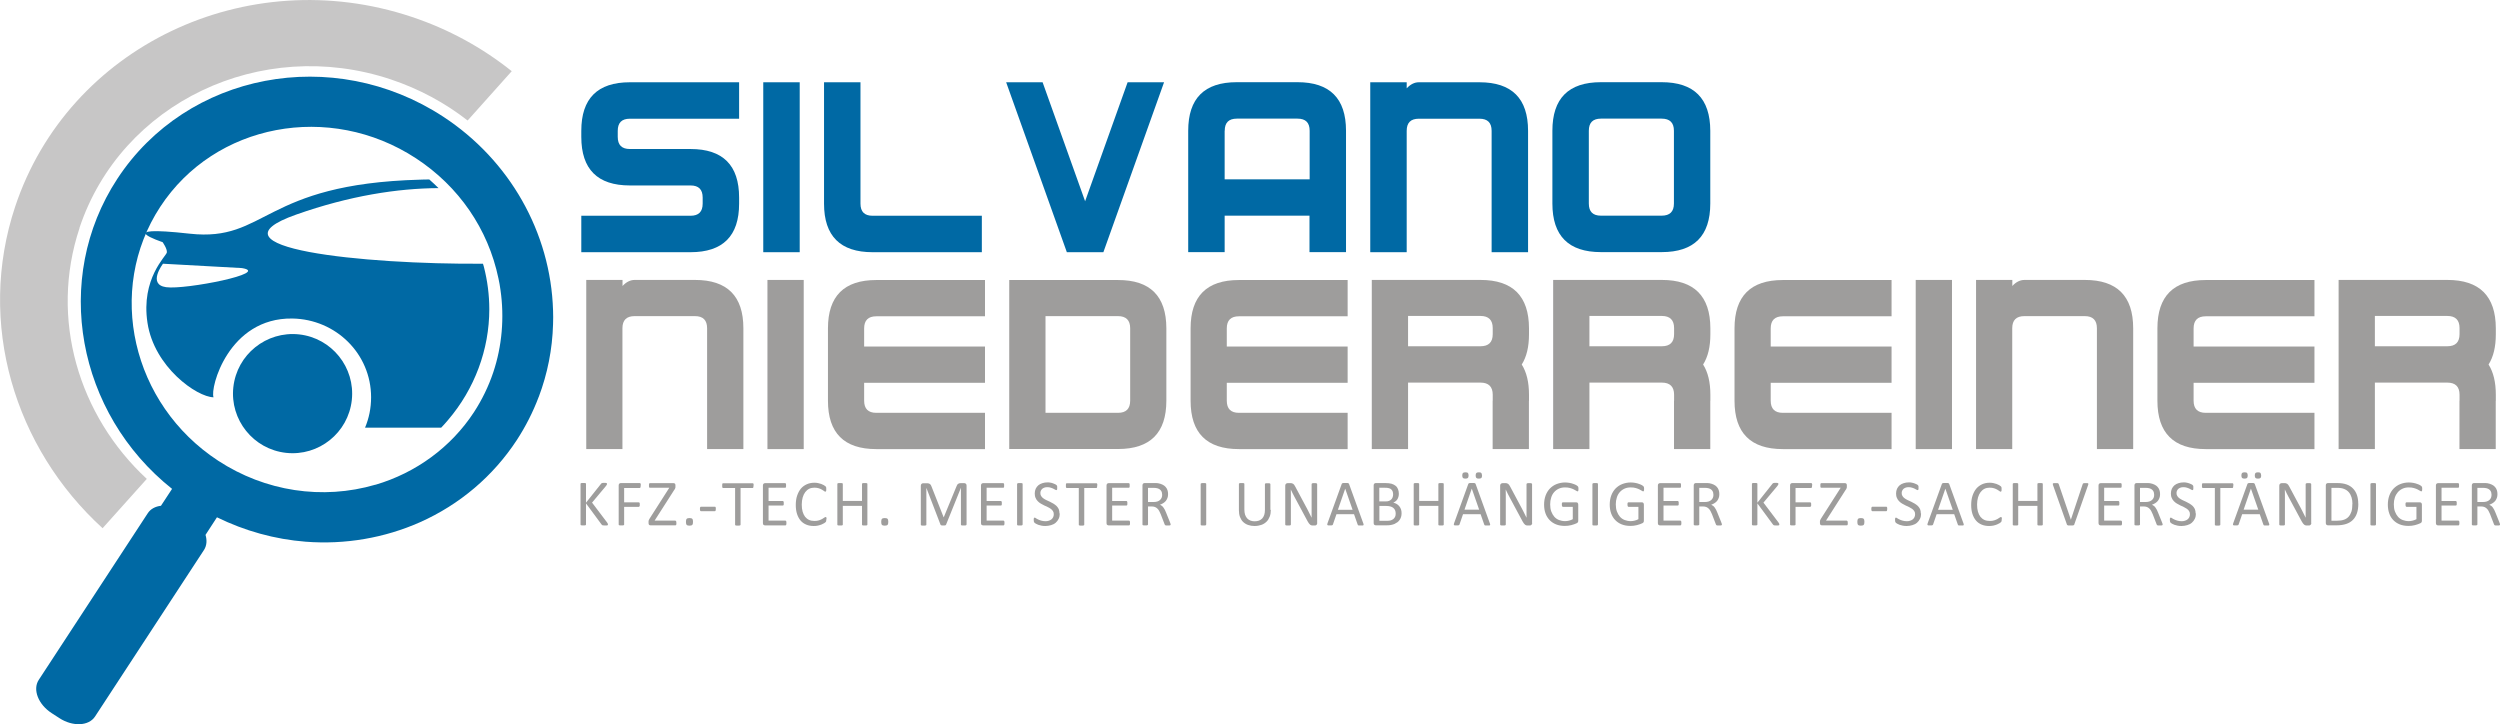 <?xml version="1.0" encoding="UTF-8"?>
<svg id="Ebene_1" data-name="Ebene 1" xmlns="http://www.w3.org/2000/svg" viewBox="0 0 292.92 84.85">
  <defs>
    <style>
      .cls-1 {
        fill: #0069a4;
      }

      .cls-2 {
        fill: #9e9d9c;
      }

      .cls-3 {
        fill: #c7c6c6;
      }
    </style>
  </defs>
  <g>
    <path class="cls-1" d="m27.34,45.37c.42-3.84,3.87-6.6,7.7-6.19,3.83.42,6.6,3.87,6.18,7.7-.42,3.83-3.87,6.6-7.7,6.18-3.83-.42-6.6-3.87-6.18-7.7Z"/>
    <path class="cls-1" d="m56.6,30.9c-14.14.1-32.95-1.86-21.89-5.76,6.27-2.21,11.88-3.07,16.67-3.1-.01-.01-.02-.02-.04-.04-.34-.33-.68-.66-1.04-.97-.35,0-.71,0-1.07.02-18.53.5-17.96,7.33-27,6.33-9.35-1.04-3.18.99-3.18.99,0,0,.56.78.5,1.21-.07.43-3.06,3.06-2.27,8.24.78,5.19,5.79,8.7,7.74,8.73-.43-1.07,1.74-9.34,9.23-9.23,5.1.08,9.23,4.13,9.23,9.23,0,1.27-.25,2.47-.71,3.56,2.83,0,5.83,0,8.92,0,.28-.29.54-.58.8-.89,3.12-3.65,4.84-8.27,4.84-12.99,0-1.68-.22-3.36-.64-4.99-.03-.12-.06-.23-.1-.33Zm-37.14,2.75c-2.23-.32-.36-2.75-.36-2.75l9.24.51c3.51.56-6.65,2.56-8.87,2.24Z"/>
    <path class="cls-1" d="m63.13,46.49c1.02-2.71,1.59-5.57,1.67-8.5.02-.56.02-1.11,0-1.63-.28-9.12-5.09-17.6-12.87-22.69-12.9-8.44-30.03-5.17-38.19,7.29-7.67,11.72-4.71,27.47,6.42,36.32l-1.3,1.98c-.66.08-1.22.37-1.55.88l-12.77,19.52c-.74,1.13-.06,2.88,1.52,3.9l.88.57c1.57,1.03,3.45.95,4.19-.17l12.77-19.52c.33-.51.37-1.14.18-1.77l1.34-2.06c3.26,1.6,6.79,2.58,10.39,2.86,4.62.36,9.26-.44,13.42-2.29,4.64-2.07,8.55-5.39,11.31-9.6,1.04-1.59,1.91-3.3,2.58-5.08Zm-19.14,10.3c-6.21,1.82-12.93.79-18.43-2.81-10.13-6.63-13.18-19.97-6.79-29.74,6.39-9.77,19.84-12.32,29.97-5.69,5.01,3.28,8.45,8.27,9.66,14.06.1.45.18.91.24,1.36.47,3.26.18,6.59-.84,9.64-.55,1.65-1.32,3.23-2.27,4.69-2.68,4.09-6.78,7.1-11.54,8.5Z"/>
    <path class="cls-3" d="m9.31,26.71C14.2,12.04,30.56,4.23,45.78,9.3c3.32,1.11,6.35,2.74,9.01,4.82l5.17-5.78c-3.45-2.76-7.41-4.93-11.74-6.37C28.84-4.49,8.01,5.49,1.78,24.2c-4.55,13.68-.07,28.29,10.24,37.69l5.18-5.78c-7.97-7.38-11.42-18.75-7.88-29.39Z"/>
  </g>
  <g>
    <path class="cls-1" d="m80.91,17.46c3.79,0,5.69,1.9,5.69,5.69v.71c0,3.79-1.9,5.69-5.69,5.69h-12.8v-4.27h12.8c.95,0,1.42-.47,1.42-1.42v-.71c0-.95-.47-1.42-1.42-1.42h-7.11c-3.79,0-5.69-1.9-5.69-5.69v-.71c0-3.79,1.9-5.69,5.69-5.69h12.8v4.27h-12.8c-.95,0-1.42.47-1.42,1.42v.71c0,.95.47,1.42,1.42,1.42h7.11Z"/>
    <path class="cls-1" d="m93.7,29.55h-4.27V9.64h4.27v19.91Z"/>
    <path class="cls-1" d="m115.04,25.28v4.27h-12.8c-3.79,0-5.69-1.9-5.69-5.69v-14.22h4.27v14.22c0,.95.47,1.42,1.42,1.42h12.8Z"/>
    <path class="cls-1" d="m125,29.55l-7.11-19.91h4.27l4.98,13.94,4.98-13.94h4.27l-7.11,19.91h-4.26Z"/>
    <path class="cls-1" d="m144.91,9.63h7.11c3.79,0,5.69,1.9,5.69,5.69v14.22h-4.28v-4.27h-9.94v4.27h-4.27v-14.22c0-3.79,1.89-5.69,5.69-5.69Zm-1.42,5.69v5.69s9.96,0,9.96,0v-5.69c0-.95-.47-1.42-1.42-1.42h-7.11c-.95,0-1.42.47-1.42,1.42Z"/>
    <path class="cls-1" d="m164.82,29.55h-4.27V9.64h4.27v.71c.44-.47.91-.71,1.42-.71h7.11c3.79,0,5.69,1.9,5.69,5.69v14.22h-4.27v-14.22c0-.95-.47-1.42-1.42-1.42h-7.11c-.95,0-1.42.47-1.42,1.42v14.22Z"/>
    <path class="cls-1" d="m187.58,9.63h7.11c3.79,0,5.69,1.9,5.7,5.69v8.53c0,3.79-1.9,5.69-5.69,5.69h-7.12c-3.79,0-5.69-1.9-5.69-5.69v-8.53c0-3.79,1.89-5.69,5.69-5.69Zm-1.42,5.69v8.53c0,.95.47,1.42,1.42,1.42h7.11c.96,0,1.44-.47,1.44-1.42v-8.53c0-.95-.48-1.42-1.44-1.42h-7.11c-.95,0-1.42.47-1.42,1.42Z"/>
  </g>
  <g>
    <path class="cls-2" d="m71.23,61.45s0,.04-.01.06c0,.02-.03.03-.05.04s-.06.02-.1.02c-.04,0-.1,0-.17,0-.09,0-.16,0-.22-.01-.06,0-.1-.02-.13-.04-.03-.02-.05-.04-.07-.07l-1.82-2.47v2.47s0,.03-.01.05-.03.03-.05.04c-.02,0-.06.02-.1.02-.04,0-.1,0-.16,0s-.11,0-.16,0c-.04,0-.08-.01-.1-.02-.02,0-.04-.02-.05-.04,0-.02-.01-.03-.01-.05v-4.75s0-.04.01-.05.03-.03.05-.04c.02,0,.06-.02.1-.02.04,0,.1,0,.16,0s.12,0,.16,0c.04,0,.08.01.1.02.02,0,.04.02.05.04s.01.03.01.05v2.2l1.75-2.2s.03-.04.05-.06.04-.03.07-.04c.03,0,.07-.01.11-.02.04,0,.1,0,.16,0s.12,0,.16,0c.04,0,.07.01.1.02s.04.02.05.04c0,.01.01.03.01.05,0,.03,0,.07-.02.1-.02.03-.05.08-.09.14l-1.64,1.96,1.77,2.34c.04.07.07.11.08.14,0,.02.01.04.01.06Z"/>
    <path class="cls-2" d="m75.06,56.9s0,.09,0,.13-.01.06-.03.09c-.01.02-.03.04-.04.05s-.03.01-.05.01h-1.81v1.68h1.71s.03,0,.05.01c.02,0,.03.02.04.04s.02.05.03.08,0,.08,0,.13c0,.05,0,.09,0,.12s-.01.06-.03.08c-.01.02-.03.04-.04.05-.02.01-.03.02-.05.02h-1.71v2.06s0,.03-.01.05-.03.03-.05.04c-.02,0-.06.02-.1.02-.04,0-.1,0-.16,0-.06,0-.11,0-.16,0-.04,0-.08-.01-.1-.02-.02,0-.04-.02-.05-.04,0-.02-.01-.03-.01-.05v-4.58c0-.1.03-.17.08-.21.05-.04.11-.06.17-.06h2.22s.03,0,.05.01c.02,0,.03.03.04.05s.02.05.03.09c0,.04,0,.08,0,.13Z"/>
    <path class="cls-2" d="m79.25,61.28s0,.09,0,.12-.01.06-.02.09c-.01.02-.02.04-.04.05-.02,0-.04.01-.06.01h-2.92c-.07,0-.12-.02-.16-.06s-.06-.11-.06-.2v-.14s0-.06,0-.09c0-.03.01-.06.02-.09.01-.03.03-.07.05-.11.02-.04.05-.09.08-.14l2.28-3.57h-2.25s-.05,0-.07-.01c-.02,0-.03-.03-.04-.05s-.02-.05-.02-.08c0-.03,0-.08,0-.12,0-.05,0-.1,0-.13,0-.04.01-.07.02-.09.01-.02.03-.04.04-.05.02,0,.04-.01.07-.01h2.75c.07,0,.12.02.16.06s.06.1.06.18v.15s0,.08,0,.11-.01.06-.03.1-.03.07-.05.11-.05.08-.09.13l-2.27,3.55h2.42s.08.02.1.07c.02.04.03.11.03.21Z"/>
    <path class="cls-2" d="m81.2,61.14c0,.18-.03.3-.09.36-.06.06-.17.09-.33.09s-.26-.03-.32-.09-.09-.18-.09-.35.03-.3.09-.36.17-.09.33-.09.26.03.32.09c.06.06.09.18.09.35Z"/>
    <path class="cls-2" d="m83.87,59.63c0,.1-.01.17-.03.21-.02.04-.06.06-.1.06h-1.6s-.08-.02-.1-.06c-.02-.04-.03-.11-.03-.21s.01-.16.03-.2c.02-.04.06-.06.1-.06h1.6s.04,0,.06.01c.02,0,.03.02.04.04.01.02.02.05.03.08,0,.03,0,.08,0,.12Z"/>
    <path class="cls-2" d="m88.28,56.9s0,.09,0,.13-.01.06-.02.09c-.01.02-.02.04-.04.05s-.03.01-.06.01h-1.39v4.29s0,.04-.01.05-.03.03-.05.04c-.02,0-.06.02-.1.02-.04,0-.1,0-.16,0s-.11,0-.16,0c-.04,0-.08-.01-.1-.02-.02,0-.04-.02-.05-.04s-.01-.03-.01-.05v-4.29h-1.39s-.04,0-.06-.01-.03-.03-.04-.05c0-.02-.02-.05-.02-.09,0-.04,0-.08,0-.13s0-.09,0-.13.01-.07.02-.09c0-.02.02-.04.04-.05.02,0,.03-.01.06-.01h3.44s.04,0,.06.01.03.03.04.05c.01.02.02.05.02.09s0,.08,0,.13Z"/>
    <path class="cls-2" d="m92.14,61.29s0,.09,0,.12-.01.06-.03.09c-.01.02-.03.04-.04.05-.02,0-.03.01-.06.01h-2.37c-.06,0-.11-.02-.17-.06s-.08-.11-.08-.21v-4.41c0-.1.03-.17.08-.21.05-.04.11-.06.17-.06h2.34s.04,0,.06.01.03.03.04.05.02.05.02.09c0,.03,0,.08,0,.13s0,.09,0,.12-.01.06-.02.08c0,.02-.02.04-.04.05-.02,0-.03.01-.06.01h-1.93v1.55h1.66s.04,0,.06.02.03.03.04.05c.01.02.02.05.02.08,0,.04,0,.08,0,.13s0,.09,0,.12c0,.03-.01.06-.02.08-.01.02-.02.03-.04.04s-.03.01-.06.01h-1.66v1.77h1.96s.04,0,.06.01.03.03.04.05c.01.02.02.05.03.08,0,.04,0,.09,0,.14Z"/>
    <path class="cls-2" d="m96.81,60.86s0,.08,0,.11c0,.03,0,.06-.01.08,0,.02-.01.04-.02.06s-.03.04-.05.07c-.02.02-.08.06-.16.12-.08.05-.18.1-.3.15-.12.05-.26.09-.42.13s-.33.05-.51.05c-.32,0-.61-.05-.87-.16-.26-.11-.48-.26-.66-.47-.18-.21-.32-.47-.42-.77s-.15-.66-.15-1.06.05-.78.16-1.1.25-.59.44-.82c.19-.22.42-.39.69-.51.27-.12.56-.18.89-.18.14,0,.28.01.42.04.13.03.26.06.37.1.11.04.22.09.31.14.09.05.15.1.19.13.03.03.06.06.07.08,0,.02.02.04.02.06,0,.02.01.05.01.09,0,.03,0,.07,0,.12,0,.05,0,.1,0,.13,0,.04-.01.07-.02.09s-.02.04-.04.05-.03.02-.05.02c-.04,0-.09-.02-.15-.08-.06-.05-.15-.11-.25-.16-.1-.06-.22-.11-.37-.16s-.32-.07-.52-.07c-.22,0-.42.04-.6.13s-.33.22-.46.39c-.13.17-.23.38-.3.62-.07.25-.11.53-.11.84s.03.59.1.83c.07.24.17.44.29.6.13.16.28.28.47.37.18.08.39.12.63.12.2,0,.37-.02.52-.07.15-.05.27-.1.38-.16s.19-.11.25-.16c.07-.05.12-.07.16-.07.02,0,.03,0,.05.01.01,0,.02.02.03.04,0,.02.01.05.02.09,0,.03,0,.08,0,.14Z"/>
    <path class="cls-2" d="m101.63,61.46s0,.04-.01.05-.03.03-.05.04c-.02,0-.06.02-.1.02-.04,0-.09,0-.15,0-.07,0-.12,0-.16,0-.04,0-.07-.01-.1-.02-.02,0-.04-.02-.05-.04s-.01-.03-.01-.05v-2.19h-2.25v2.19s0,.04-.01.05-.03.03-.05.04c-.02,0-.06.02-.1.02-.04,0-.1,0-.16,0s-.11,0-.16,0c-.04,0-.08-.01-.1-.02-.02,0-.04-.02-.05-.04s-.01-.03-.01-.05v-4.75s0-.04.01-.05.03-.03.05-.04c.02,0,.06-.02.1-.02.04,0,.1,0,.16,0s.12,0,.16,0c.04,0,.08.01.1.02.02,0,.04.02.05.04s.01.03.01.05v1.98h2.25v-1.98s0-.04.01-.05.03-.03.05-.04c.02,0,.06-.02.1-.02.04,0,.1,0,.16,0,.06,0,.11,0,.15,0,.04,0,.08.01.1.02.02,0,.04.02.05.04s.01.03.01.05v4.75Z"/>
    <path class="cls-2" d="m104.08,61.14c0,.18-.03.3-.09.36-.06.06-.17.09-.33.09s-.26-.03-.32-.09-.09-.18-.09-.35.03-.3.09-.36.17-.09.33-.09.26.03.32.09c.06.06.09.18.09.35Z"/>
    <path class="cls-2" d="m113.24,61.46s0,.04-.01.05-.03.03-.06.04c-.03,0-.06.02-.1.02-.04,0-.09,0-.16,0-.06,0-.11,0-.16,0-.04,0-.08-.01-.1-.02-.02,0-.04-.02-.05-.04,0-.01-.01-.03-.01-.05v-4.31h0l-1.74,4.32s-.02.03-.03.05c-.01.01-.03.02-.06.03-.03,0-.06.01-.1.02s-.08,0-.13,0-.1,0-.14,0c-.04,0-.07-.01-.1-.02-.02,0-.04-.02-.06-.03s-.02-.03-.03-.04l-1.66-4.32h0v4.31s0,.04-.01.05-.03.03-.06.04c-.03,0-.06.02-.1.02-.04,0-.1,0-.16,0s-.11,0-.16,0c-.04,0-.08-.01-.1-.02-.02,0-.04-.02-.05-.04,0-.01-.01-.03-.01-.05v-4.55c0-.11.03-.18.09-.23s.12-.07.19-.07h.4c.08,0,.15,0,.22.02.06.01.12.04.16.07s.09.08.12.13.06.11.08.18l1.41,3.58h.02l1.47-3.57c.03-.08.06-.14.09-.2s.07-.1.11-.13c.04-.03.09-.05.13-.07.05-.01.11-.02.17-.02h.42s.08,0,.11.02.06.03.09.05c.02.02.04.05.06.09.01.04.02.08.02.13v4.55h0Z"/>
    <path class="cls-2" d="m117.69,61.29s0,.09,0,.12-.01.06-.03.09c-.01.02-.03.04-.04.05-.02,0-.03.01-.06.01h-2.37c-.06,0-.11-.02-.17-.06s-.08-.11-.08-.21v-4.41c0-.1.03-.17.08-.21s.11-.06.17-.06h2.34s.04,0,.06.01.03.03.04.05.02.05.02.09c0,.03,0,.08,0,.13s0,.09,0,.12c0,.03-.01.06-.02.08,0,.02-.02.04-.04.05-.02,0-.03.01-.06.01h-1.93v1.55h1.66s.04,0,.06.02.03.03.04.05c.01.02.02.05.02.08,0,.04,0,.08,0,.13s0,.09,0,.12c0,.03-.01.06-.02.08-.01.02-.02.03-.04.04s-.03.01-.06.01h-1.66v1.77h1.96s.04,0,.06.01.03.03.04.05c.01.02.02.05.03.08,0,.04,0,.09,0,.14Z"/>
    <path class="cls-2" d="m119.81,61.46s0,.04-.01.05-.03.03-.05.04c-.02,0-.06.02-.1.02-.04,0-.1,0-.16,0s-.11,0-.16,0c-.04,0-.08-.01-.1-.02-.02,0-.04-.02-.05-.04s-.01-.03-.01-.05v-4.75s0-.04.02-.05.03-.03.06-.04c.03,0,.06-.02.1-.02.04,0,.09,0,.15,0,.06,0,.12,0,.16,0,.04,0,.08.01.1.02.02,0,.04.02.05.04s.01.03.01.05v4.75Z"/>
    <path class="cls-2" d="m124.17,60.17c0,.23-.04.44-.13.62-.09.18-.2.33-.35.46-.15.13-.33.22-.54.28-.21.06-.43.1-.66.1-.17,0-.32-.01-.46-.04-.14-.03-.27-.06-.38-.1-.11-.04-.2-.08-.28-.13s-.13-.08-.16-.11c-.03-.03-.05-.07-.07-.12-.01-.05-.02-.11-.02-.19,0-.06,0-.1,0-.14s.01-.07.02-.09c0-.02.02-.04.04-.05.01,0,.03-.01.05-.01.04,0,.09.02.15.07s.15.09.25.14c.1.05.22.1.37.14.14.04.31.07.5.07.14,0,.27-.02.39-.06.12-.04.22-.09.31-.16.09-.07.15-.16.2-.26s.07-.22.07-.35c0-.14-.03-.26-.1-.36s-.15-.19-.25-.26c-.11-.08-.22-.14-.36-.21-.13-.06-.27-.13-.41-.19-.14-.07-.28-.14-.41-.22s-.25-.17-.35-.28c-.11-.11-.19-.23-.25-.38-.07-.14-.1-.32-.1-.52s.04-.39.11-.55c.08-.16.18-.3.31-.41.13-.11.29-.19.48-.25.18-.06.38-.09.6-.09.11,0,.22,0,.33.03.11.02.22.04.31.08s.19.07.26.11.13.07.15.1c.02.02.04.04.05.06,0,.01.01.03.02.05,0,.02,0,.05.01.08,0,.03,0,.07,0,.12s0,.09,0,.12c0,.04,0,.07-.02.09s-.02.04-.03.05c-.01.01-.03.02-.05.02-.03,0-.07-.02-.13-.05-.06-.04-.13-.08-.22-.12-.09-.04-.19-.09-.31-.12-.12-.04-.25-.06-.4-.06-.14,0-.26.02-.36.06-.1.04-.19.09-.25.15s-.11.13-.15.22-.05.17-.05.27c0,.14.03.26.1.35.06.1.15.19.25.26s.22.15.36.21c.13.06.27.13.41.19.14.07.28.14.41.22s.25.17.36.27c.11.11.19.23.26.37.05.14.09.31.09.51Z"/>
    <path class="cls-2" d="m128.55,56.9s0,.09,0,.13-.01.06-.02.09c-.01.02-.02.04-.04.05s-.03.01-.06.01h-1.39v4.29s0,.04-.01.05-.03.03-.05.04c-.02,0-.06.02-.1.02-.04,0-.1,0-.16,0s-.11,0-.16,0c-.04,0-.08-.01-.1-.02-.02,0-.04-.02-.05-.04s-.01-.03-.01-.05v-4.29h-1.39s-.04,0-.06-.01-.03-.03-.04-.05c0-.02-.02-.05-.02-.09,0-.04,0-.08,0-.13s0-.09,0-.13c0-.04.01-.07.02-.09,0-.02.02-.04.04-.05.02,0,.03-.01.06-.01h3.44s.04,0,.06.01.03.03.04.05.02.05.02.09,0,.08,0,.13Z"/>
    <path class="cls-2" d="m132.4,61.29s0,.09,0,.12-.01.06-.03.09c-.01.02-.03.04-.04.05-.02,0-.03.01-.06.01h-2.37c-.06,0-.11-.02-.17-.06s-.08-.11-.08-.21v-4.41c0-.1.03-.17.08-.21s.11-.06.17-.06h2.34s.04,0,.06.01.03.03.04.05.02.05.02.09c0,.03,0,.08,0,.13s0,.09,0,.12c0,.03-.01.06-.02.08,0,.02-.02.04-.04.05-.02,0-.03.01-.06.01h-1.93v1.55h1.66s.04,0,.06.02.03.03.04.05c.01.02.02.05.02.08,0,.04,0,.08,0,.13s0,.09,0,.12c0,.03-.01.06-.02.08-.01.02-.02.03-.04.04s-.03.01-.06.01h-1.66v1.77h1.96s.04,0,.06.01.03.03.04.05c.01.02.02.05.03.08,0,.04,0,.09,0,.14Z"/>
    <path class="cls-2" d="m137.16,61.46s0,.04-.01.05c0,.01-.02.03-.05.04-.02,0-.06.02-.11.02s-.11,0-.18,0c-.07,0-.12,0-.16,0s-.08-.01-.1-.02c-.02-.01-.05-.03-.06-.05-.01-.02-.03-.05-.04-.08l-.45-1.17c-.05-.13-.11-.25-.17-.36s-.12-.21-.21-.29c-.08-.08-.17-.14-.28-.19-.11-.04-.23-.07-.39-.07h-.44v2.11s0,.04-.02.05-.03.03-.05.04c-.02,0-.06.02-.1.02-.04,0-.1,0-.16,0s-.12,0-.16,0c-.04,0-.08-.01-.1-.02-.02,0-.04-.02-.05-.04s-.01-.03-.01-.05v-4.58c0-.1.03-.17.08-.21s.11-.06.17-.06h1.05c.12,0,.23,0,.31,0,.08,0,.16.01.22.02.19.03.36.09.51.16.15.07.27.16.37.27.1.11.17.23.22.38.05.14.07.3.07.47s-.02.31-.07.44-.11.25-.19.35c-.08.1-.19.19-.3.26-.12.07-.25.14-.39.19.08.04.16.08.22.13.07.05.13.12.19.2.06.08.11.16.16.26.05.1.1.21.15.34l.44,1.09c.04.09.06.16.07.19.01.03.02.06.02.08Zm-.99-3.47c0-.19-.04-.36-.13-.49-.09-.13-.23-.23-.44-.29-.06-.02-.13-.03-.22-.04-.08,0-.19-.01-.32-.01h-.55v1.66h.64c.17,0,.32-.02.45-.06s.23-.1.32-.18c.08-.08.15-.16.19-.27.04-.1.06-.21.06-.33Z"/>
    <path class="cls-2" d="m141.32,61.46s0,.04-.01.05-.03.03-.05.04c-.02,0-.06.02-.1.02-.04,0-.1,0-.16,0s-.11,0-.16,0c-.04,0-.08-.01-.1-.02-.02,0-.04-.02-.05-.04s-.01-.03-.01-.05v-4.75s0-.04.02-.05.03-.03.06-.04c.03,0,.06-.02.1-.02.04,0,.09,0,.15,0,.06,0,.12,0,.16,0,.04,0,.08.01.1.02.02,0,.04.02.05.04s.01.03.01.05v4.75Z"/>
    <path class="cls-2" d="m148.9,59.73c0,.3-.04.57-.13.8-.09.23-.21.44-.38.6s-.36.29-.6.37c-.23.08-.5.13-.8.13-.27,0-.52-.04-.75-.12s-.42-.2-.58-.35-.28-.35-.37-.58c-.09-.23-.13-.5-.13-.8v-3.07s0-.04.01-.05.03-.03.05-.04c.02,0,.06-.02.1-.02.04,0,.1,0,.16,0,.06,0,.11,0,.16,0,.04,0,.08.01.1.02.02,0,.04.02.05.04,0,.01.01.03.01.05v2.99c0,.23.03.43.08.6.06.17.14.31.24.43.11.11.23.2.38.26.15.06.32.09.5.09s.36-.03.51-.08c.15-.06.27-.14.38-.25.1-.11.18-.25.24-.42.05-.17.08-.36.08-.58v-3.02s0-.04.01-.05.03-.03.05-.04c.02,0,.06-.02.1-.02.04,0,.1,0,.16,0s.11,0,.15,0c.04,0,.08.01.1.02.02,0,.04.02.05.04s.02.03.02.05v3.02h0Z"/>
    <path class="cls-2" d="m154.33,61.29c0,.05,0,.1-.02.13-.02.04-.04.07-.07.09-.03.02-.06.04-.09.05-.03,0-.07.01-.1.01h-.22c-.07,0-.13,0-.18-.02-.05-.01-.1-.04-.15-.08s-.09-.09-.14-.15-.1-.14-.15-.24l-1.51-2.81c-.08-.14-.16-.3-.24-.46-.08-.16-.15-.31-.22-.46h0c0,.18,0,.37.01.56,0,.19,0,.38,0,.57v2.98s0,.03-.02.05c0,.02-.03.03-.05.04s-.06.02-.1.02c-.04,0-.1,0-.16,0s-.12,0-.16,0c-.04,0-.07-.01-.1-.02-.02,0-.04-.02-.05-.04,0-.02-.02-.03-.02-.05v-4.56c0-.1.03-.17.09-.22s.12-.07.19-.07h.32c.08,0,.14,0,.19.02s.1.03.14.06c.04.03.08.07.12.12.04.05.08.12.12.2l1.16,2.17c.07.13.14.26.21.39.07.13.13.25.19.37.06.12.12.24.18.36.06.12.12.24.18.36h0c0-.2,0-.41,0-.63,0-.22,0-.43,0-.63v-2.68s0-.03.02-.05c0-.01.03-.03.05-.04.02-.01.06-.02.1-.02.04,0,.1,0,.16,0,.06,0,.11,0,.15,0s.08.01.1.02.04.02.05.04c0,.01.02.03.02.05v4.56h0Z"/>
    <path class="cls-2" d="m159.74,61.32c.02.06.03.1.03.14,0,.03,0,.06-.03.08s-.05.03-.1.03-.11,0-.19,0-.14,0-.19,0c-.05,0-.08,0-.11-.02-.02,0-.04-.02-.05-.04s-.02-.03-.03-.06l-.42-1.2h-2.06l-.41,1.19s-.02.04-.03.06c-.01.02-.03.03-.06.04s-.06.02-.1.02c-.04,0-.1,0-.17,0s-.13,0-.18,0c-.05,0-.08-.02-.1-.04-.02-.02-.03-.04-.03-.08s.01-.08.03-.13l1.66-4.59s.02-.05.04-.07c.02-.02.04-.03.07-.04s.07-.02.12-.02.11,0,.19,0c.08,0,.15,0,.2,0,.05,0,.1,0,.13.02.03,0,.06.02.08.04s.03.04.04.07l1.66,4.59Zm-2.13-4.05h0l-.85,2.46h1.72l-.86-2.46Z"/>
    <path class="cls-2" d="m164.22,60.14c0,.16-.02.3-.06.43-.04.13-.1.25-.17.35s-.16.2-.26.27-.22.14-.34.2c-.13.05-.26.09-.41.12-.14.03-.31.04-.49.04h-1.29c-.06,0-.11-.02-.17-.06s-.08-.11-.08-.21v-4.41c0-.1.03-.17.08-.21s.11-.06.17-.06h1.12c.3,0,.54.03.73.08.19.06.34.14.47.24s.22.24.28.39c.06.16.1.33.1.53,0,.12-.01.23-.04.34-.03.11-.07.21-.12.3-.05.09-.12.17-.21.24s-.18.13-.28.18c.13.02.26.07.38.14s.22.15.31.26c.09.11.16.23.21.37.05.14.07.29.07.46Zm-.99-2.21c0-.12-.02-.23-.05-.33-.03-.1-.09-.18-.16-.25-.07-.07-.16-.12-.28-.15-.11-.04-.27-.05-.45-.05h-.68v1.6h.75c.17,0,.31-.02.41-.07.11-.04.19-.11.26-.18.07-.08.12-.16.15-.26.03-.1.05-.21.05-.31Zm.3,2.25c0-.15-.02-.28-.07-.39-.05-.11-.11-.21-.21-.28-.09-.08-.2-.13-.34-.17-.14-.04-.31-.06-.51-.06h-.78v1.74h.95c.15,0,.28-.02.39-.05.11-.04.21-.09.3-.16.09-.07.15-.16.2-.26.05-.11.07-.22.07-.36Z"/>
    <path class="cls-2" d="m169.16,61.46s0,.04-.01.05-.03.03-.05.04c-.02,0-.06.02-.1.02-.04,0-.09,0-.15,0-.07,0-.12,0-.16,0-.04,0-.07-.01-.1-.02-.02,0-.04-.02-.05-.04s-.01-.03-.01-.05v-2.19h-2.25v2.19s0,.04-.01.05-.03.03-.05.04c-.02,0-.06.02-.1.02-.04,0-.1,0-.16,0s-.11,0-.16,0c-.04,0-.08-.01-.1-.02-.03,0-.04-.02-.05-.04s-.01-.03-.01-.05v-4.75s0-.04.01-.05.03-.03.05-.04c.02,0,.06-.02.1-.02.04,0,.1,0,.16,0s.12,0,.16,0c.04,0,.08.01.1.02.02,0,.04.02.05.04s.01.03.01.05v1.98h2.25v-1.98s0-.04.01-.05.03-.03.05-.04c.02,0,.06-.02.1-.02.04,0,.1,0,.16,0,.06,0,.11,0,.15,0,.04,0,.08.01.1.02.02,0,.04.02.05.04s.01.03.01.05v4.75Z"/>
    <path class="cls-2" d="m174.57,61.32c.02.06.03.1.03.14,0,.03,0,.06-.03.08-.02.02-.05.03-.1.03s-.11,0-.19,0-.14,0-.19,0c-.05,0-.08,0-.11-.02-.02,0-.04-.02-.05-.04s-.02-.03-.03-.06l-.42-1.2h-2.06l-.41,1.19s-.02.04-.03.06-.03.03-.06.04-.06.02-.1.02c-.04,0-.1,0-.17,0s-.13,0-.18,0c-.05,0-.08-.02-.1-.04-.02-.02-.03-.04-.03-.08,0-.03.01-.08.03-.13l1.66-4.59s.02-.05.04-.07c.02-.02.04-.03.07-.04s.07-.02.12-.02.11,0,.19,0c.08,0,.15,0,.2,0,.05,0,.1,0,.13.02.03,0,.06.02.08.04s.03.04.04.07l1.66,4.59Zm-2.5-5.61c0,.14-.03.24-.08.29s-.15.08-.29.08-.24-.03-.29-.08-.08-.15-.08-.29.03-.24.08-.29c.05-.05.15-.08.29-.08s.24.02.29.08c.05.05.08.15.08.29Zm.37,1.55h0l-.85,2.46h1.72l-.86-2.46Zm1.21-1.55c0,.14-.03.24-.08.29-.05.05-.15.08-.3.08s-.24-.03-.29-.08-.08-.15-.08-.29.03-.24.08-.29c.05-.05.15-.08.29-.08s.24.02.29.08c.05.05.08.15.08.29Z"/>
    <path class="cls-2" d="m179.52,61.29c0,.05,0,.1-.03.13-.02.04-.04.07-.07.09-.03.02-.06.04-.09.05-.03,0-.07.01-.1.01h-.22c-.07,0-.13,0-.18-.02-.05-.01-.1-.04-.15-.08s-.09-.09-.14-.15-.1-.14-.15-.24l-1.51-2.81c-.08-.14-.16-.3-.24-.46-.08-.16-.15-.31-.22-.46h0c0,.18,0,.37.01.56,0,.19,0,.38,0,.57v2.98s0,.03-.02.05c0,.02-.03.03-.05.04s-.06.02-.1.02c-.04,0-.1,0-.16,0s-.12,0-.16,0c-.04,0-.07-.01-.1-.02-.02,0-.04-.02-.05-.04,0-.02-.02-.03-.02-.05v-4.56c0-.1.03-.17.09-.22.06-.04.12-.07.19-.07h.32c.08,0,.14,0,.19.02s.1.03.14.06.08.07.12.12c.04.05.08.12.12.2l1.16,2.17c.07.13.14.26.21.39.07.13.13.25.19.37s.12.24.18.36c.06.12.12.24.18.36h0c0-.2,0-.41,0-.63,0-.22,0-.43,0-.63v-2.68s0-.03.02-.05c0-.01.03-.03.05-.04.03-.01.06-.02.1-.02.04,0,.1,0,.16,0,.06,0,.11,0,.15,0s.08.01.1.02.04.02.05.04.02.03.02.05v4.56h0Z"/>
    <path class="cls-2" d="m184.94,57.29s0,.09,0,.13-.01.07-.02.09c0,.02-.02.04-.04.05-.01,0-.03.01-.05.01-.03,0-.08-.02-.15-.07s-.17-.1-.29-.16-.26-.11-.43-.16c-.17-.05-.36-.07-.59-.07-.27,0-.52.05-.73.15-.22.1-.4.24-.55.41-.15.18-.27.38-.34.63-.08.24-.12.5-.12.79,0,.32.04.6.13.84s.21.45.36.62.34.3.55.38.45.13.71.13c.15,0,.31-.02.46-.06.16-.04.3-.09.44-.17v-1.44h-1.15s-.08-.02-.1-.07-.03-.11-.03-.2c0-.05,0-.09,0-.12s.01-.06.02-.08c.01-.02.02-.04.04-.05s.03-.01.06-.01h1.57s.06,0,.08.01c.03,0,.05.02.08.05.02.02.04.05.05.08.01.04.02.08.02.12v1.88c0,.07-.01.12-.03.17-.02.05-.07.09-.14.13-.07.04-.17.08-.29.12-.12.04-.24.08-.36.11s-.25.05-.38.07c-.13.01-.25.02-.38.02-.38,0-.72-.06-1.02-.18-.3-.12-.55-.29-.76-.51s-.37-.48-.48-.79-.16-.65-.16-1.02.06-.75.18-1.07c.12-.32.29-.59.5-.81.22-.22.47-.4.78-.52s.64-.19,1-.19c.19,0,.36.02.53.05.17.03.31.07.44.12.13.04.24.09.33.14.09.05.15.1.18.13.03.03.06.07.07.11.01.06.02.12.02.2Z"/>
    <path class="cls-2" d="m187.22,61.46s0,.04-.01.05-.03.03-.05.04c-.02,0-.06.02-.1.02-.04,0-.1,0-.16,0s-.11,0-.16,0c-.04,0-.08-.01-.1-.02-.03,0-.04-.02-.05-.04s-.01-.03-.01-.05v-4.75s0-.04.02-.05.03-.03.06-.04c.03,0,.06-.02.1-.02.04,0,.09,0,.15,0,.06,0,.12,0,.16,0,.04,0,.08.01.1.02.02,0,.04.02.05.04s.01.03.01.05v4.75Z"/>
    <path class="cls-2" d="m192.63,57.29s0,.09,0,.13-.01.07-.02.09c0,.02-.02.04-.04.05-.01,0-.03.01-.05.01-.03,0-.08-.02-.15-.07s-.17-.1-.29-.16-.26-.11-.43-.16c-.17-.05-.36-.07-.59-.07-.27,0-.52.05-.73.15-.22.1-.4.24-.55.41-.15.18-.27.38-.34.63-.08.24-.12.5-.12.79,0,.32.04.6.13.84s.21.45.36.62.34.3.55.38.45.13.71.13c.15,0,.31-.02.46-.06.16-.04.3-.09.44-.17v-1.44h-1.15s-.08-.02-.1-.07-.03-.11-.03-.2c0-.05,0-.09,0-.12s.01-.06.02-.08c.01-.02.02-.04.04-.05s.03-.01.06-.01h1.57s.06,0,.08.01c.03,0,.05.02.08.05.02.02.04.05.05.08.01.04.02.08.02.12v1.88c0,.07-.01.12-.03.17-.02.05-.07.09-.14.13-.07.04-.17.08-.29.12-.12.04-.24.08-.36.11s-.25.05-.38.07c-.13.01-.25.02-.38.02-.38,0-.72-.06-1.02-.18-.3-.12-.55-.29-.76-.51s-.37-.48-.48-.79-.16-.65-.16-1.02.06-.75.18-1.07c.12-.32.29-.59.5-.81.22-.22.47-.4.78-.52s.64-.19,1-.19c.19,0,.37.02.53.05.17.03.31.07.44.12.13.04.24.09.33.14.09.05.15.1.18.13.03.03.06.07.07.11.01.06.02.12.02.2Z"/>
    <path class="cls-2" d="m197,61.29s0,.09,0,.12-.01.06-.03.09c-.01.02-.03.04-.04.05-.02,0-.03.01-.06.01h-2.37c-.06,0-.11-.02-.17-.06s-.08-.11-.08-.21v-4.41c0-.1.03-.17.08-.21s.11-.06.17-.06h2.34s.04,0,.06.01.03.03.04.05.02.05.02.09c0,.03,0,.08,0,.13s0,.09,0,.12c0,.03-.01.06-.02.08,0,.02-.02.04-.04.05-.02,0-.03.01-.06.01h-1.93v1.55h1.66s.04,0,.06.02.03.03.04.05c.01.02.02.05.02.08,0,.04,0,.08,0,.13s0,.09,0,.12c0,.03-.01.06-.02.08s-.02.03-.04.04-.03.01-.06.01h-1.66v1.77h1.96s.04,0,.06.01.03.03.04.05c.01.02.02.05.03.08,0,.04,0,.09,0,.14Z"/>
    <path class="cls-2" d="m201.75,61.46s0,.04-.01.05c0,.01-.02.03-.05.04-.02,0-.06.02-.11.02s-.11,0-.18,0c-.07,0-.12,0-.16,0s-.08-.01-.1-.02c-.02-.01-.04-.03-.06-.05s-.03-.05-.04-.08l-.45-1.17c-.05-.13-.11-.25-.17-.36s-.12-.21-.21-.29c-.08-.08-.17-.14-.28-.19-.11-.04-.23-.07-.39-.07h-.44v2.11s0,.04-.02.05-.03.03-.05.04c-.02,0-.06.02-.1.02-.04,0-.1,0-.16,0s-.12,0-.16,0c-.04,0-.08-.01-.1-.02-.02,0-.04-.02-.05-.04s-.01-.03-.01-.05v-4.58c0-.1.03-.17.08-.21s.11-.06.17-.06h1.05c.12,0,.23,0,.31,0,.08,0,.16.01.22.02.19.03.36.09.51.16.15.07.27.16.37.27.1.11.17.23.22.38.05.14.07.3.07.47s-.02.31-.07.44-.11.25-.19.35c-.08.1-.19.19-.3.26s-.25.14-.39.19c.08.04.15.08.22.13.07.05.13.12.19.2.06.08.11.16.16.26.05.1.1.21.15.34l.44,1.09c.04.09.06.16.07.19.02.03.02.06.02.08Zm-.99-3.47c0-.19-.04-.36-.13-.49-.09-.13-.23-.23-.44-.29-.06-.02-.14-.03-.22-.04-.08,0-.19-.01-.32-.01h-.55v1.66h.64c.17,0,.32-.02.45-.06s.23-.1.32-.18c.08-.08.15-.16.19-.27.04-.1.06-.21.06-.33Z"/>
    <path class="cls-2" d="m208.48,61.45s0,.04-.01.06c0,.02-.03.03-.05.04-.02,0-.06.02-.1.02-.04,0-.1,0-.17,0-.09,0-.16,0-.22-.01-.06,0-.1-.02-.13-.04-.03-.02-.05-.04-.07-.07l-1.82-2.47v2.47s0,.03-.01.05-.03.03-.05.04c-.02,0-.06.02-.1.02-.04,0-.1,0-.16,0s-.11,0-.16,0c-.04,0-.08-.01-.1-.02-.03,0-.04-.02-.05-.04,0-.02-.01-.03-.01-.05v-4.75s0-.04.01-.05.03-.03.05-.04c.02,0,.06-.02.1-.02.04,0,.1,0,.16,0s.12,0,.16,0c.04,0,.08.01.1.02.02,0,.04.02.05.04s.01.03.01.05v2.2l1.75-2.2s.03-.04.05-.06c.02-.01.04-.03.07-.04.03,0,.07-.01.11-.02s.1,0,.16,0,.12,0,.16,0c.04,0,.07.01.1.02.02,0,.04.02.05.04s.01.03.01.05c0,.03,0,.07-.02.1-.02.03-.05.08-.09.14l-1.64,1.96,1.77,2.34c.04.07.07.11.08.14,0,.02.01.04.01.06Z"/>
    <path class="cls-2" d="m212.31,56.9s0,.09,0,.13-.01.06-.03.09c-.01.02-.03.04-.04.05s-.03.01-.05.01h-1.81v1.68h1.71s.03,0,.05.01c.02,0,.03.02.04.04s.02.05.03.08c0,.03,0,.08,0,.13,0,.05,0,.09,0,.12s-.01.06-.03.08c-.01.02-.03.04-.04.05-.02.01-.03.02-.05.02h-1.71v2.06s0,.03-.01.05-.03.03-.05.04-.06.02-.1.02c-.04,0-.1,0-.16,0-.06,0-.11,0-.16,0-.04,0-.08-.01-.1-.02-.03,0-.04-.02-.05-.04,0-.02-.01-.03-.01-.05v-4.58c0-.1.03-.17.08-.21s.11-.06.17-.06h2.22s.03,0,.05.01.03.03.04.05.02.05.03.09c0,.04,0,.08,0,.13Z"/>
    <path class="cls-2" d="m216.5,61.28s0,.09,0,.12-.01.06-.02.09c-.01.02-.02.04-.04.05-.02,0-.04.01-.06.01h-2.92c-.07,0-.12-.02-.16-.06s-.06-.11-.06-.2v-.14s0-.06,0-.09c0-.03.01-.06.02-.09s.03-.07.05-.11c.02-.04.05-.09.08-.14l2.28-3.57h-2.25s-.05,0-.07-.01c-.02,0-.03-.03-.04-.05s-.02-.05-.02-.08c0-.03,0-.08,0-.12,0-.05,0-.1,0-.13,0-.04.01-.07.02-.09.01-.02.03-.04.04-.05.02,0,.04-.01.07-.01h2.75c.07,0,.12.02.16.06s.06.1.06.18v.15s0,.08,0,.11-.01.06-.03.1-.03.07-.05.11-.05.08-.09.13l-2.27,3.55h2.42s.08.02.1.07c.02.04.03.11.03.21Z"/>
    <path class="cls-2" d="m218.45,61.14c0,.18-.03.3-.09.36-.06.06-.17.09-.33.09s-.26-.03-.32-.09-.09-.18-.09-.35.03-.3.09-.36.17-.09.33-.09.26.03.32.09c.06.06.09.18.09.35Z"/>
    <path class="cls-2" d="m221.12,59.63c0,.1-.01.17-.03.21-.02.04-.06.06-.1.06h-1.6s-.08-.02-.1-.06c-.02-.04-.03-.11-.03-.21s.01-.16.03-.2c.02-.04.06-.06.1-.06h1.6s.04,0,.06.01c.02,0,.03.02.04.04.01.02.02.05.03.08,0,.03,0,.08,0,.12Z"/>
    <path class="cls-2" d="m225.09,60.17c0,.23-.04.44-.13.62-.09.18-.2.33-.35.46-.15.13-.33.22-.54.28-.21.06-.43.1-.66.1-.17,0-.32-.01-.46-.04s-.27-.06-.38-.1c-.11-.04-.2-.08-.28-.13s-.13-.08-.16-.11c-.03-.03-.05-.07-.07-.12-.01-.05-.02-.11-.02-.19,0-.06,0-.1,0-.14s.01-.07.02-.09c0-.02.02-.04.04-.05.01,0,.03-.01.05-.01.04,0,.09.02.15.07s.15.09.25.14.22.1.37.14c.14.04.31.07.5.07.14,0,.27-.02.39-.06.12-.04.22-.09.31-.16.09-.07.15-.16.2-.26s.07-.22.07-.35c0-.14-.03-.26-.1-.36s-.15-.19-.25-.26-.22-.14-.36-.21c-.13-.06-.27-.13-.41-.19-.14-.07-.28-.14-.41-.22s-.25-.17-.35-.28c-.11-.11-.19-.23-.25-.38-.07-.14-.1-.32-.1-.52s.04-.39.11-.55c.08-.16.18-.3.31-.41.13-.11.29-.19.48-.25.19-.06.38-.09.6-.09.11,0,.22,0,.33.03s.22.04.31.08.19.07.26.11c.08.04.13.07.15.1.02.02.04.04.05.06,0,.01.01.03.02.05,0,.02,0,.05.01.08,0,.03,0,.07,0,.12s0,.09,0,.12,0,.07-.02.09c0,.02-.02.04-.03.05-.01.01-.03.02-.05.02-.03,0-.07-.02-.13-.05-.06-.04-.13-.08-.22-.12-.09-.04-.19-.09-.31-.12-.12-.04-.25-.06-.4-.06-.14,0-.26.02-.36.06-.1.04-.19.09-.25.15s-.11.13-.15.22-.05.17-.05.27c0,.14.03.26.1.35.06.1.15.19.25.26s.23.15.36.21c.13.06.27.13.41.19.14.07.28.14.41.22.13.08.25.17.36.27.11.11.19.23.26.37.06.14.09.31.09.51Z"/>
    <path class="cls-2" d="m230.06,61.32c.02.06.03.1.03.14,0,.03,0,.06-.03.08-.02.02-.05.03-.1.03-.05,0-.11,0-.19,0s-.14,0-.19,0c-.05,0-.08,0-.11-.02-.02,0-.04-.02-.05-.04-.01-.01-.02-.03-.03-.06l-.42-1.2h-2.06l-.41,1.19s-.02.04-.03.06-.03.03-.06.04-.06.02-.1.02c-.04,0-.1,0-.17,0s-.13,0-.18,0c-.05,0-.08-.02-.1-.04-.02-.02-.03-.04-.03-.08s.01-.08.03-.13l1.66-4.59s.02-.05.04-.07c.02-.02.04-.03.07-.04s.07-.02.12-.02.11,0,.19,0c.08,0,.15,0,.2,0,.05,0,.1,0,.13.02.03,0,.06.02.08.04.02.02.03.04.04.07l1.66,4.59Zm-2.13-4.05h0l-.85,2.46h1.72l-.86-2.46Z"/>
    <path class="cls-2" d="m234.53,60.86s0,.08,0,.11c0,.03,0,.06-.01.08,0,.02-.01.04-.02.06,0,.02-.03.04-.05.07-.02.02-.08.06-.16.12-.08.05-.18.1-.3.15-.12.05-.26.09-.42.13-.16.03-.33.05-.51.05-.32,0-.61-.05-.87-.16s-.48-.26-.66-.47c-.18-.21-.32-.47-.42-.77s-.15-.66-.15-1.06.05-.78.16-1.1.25-.59.44-.82c.19-.22.42-.39.68-.51.27-.12.56-.18.89-.18.14,0,.28.01.42.04.13.03.26.06.37.1s.22.09.31.14c.09.05.15.1.19.13.03.03.06.06.07.08s.02.04.02.06c0,.02.01.05.01.09,0,.03,0,.07,0,.12,0,.05,0,.1,0,.13,0,.04-.01.07-.02.09,0,.02-.02.04-.04.05s-.03.02-.05.02c-.04,0-.09-.02-.15-.08-.06-.05-.15-.11-.25-.16-.1-.06-.22-.11-.37-.16s-.32-.07-.52-.07c-.22,0-.42.04-.6.13s-.33.22-.46.39-.23.38-.3.62c-.07.25-.11.53-.11.84s.03.59.1.83c.07.24.17.44.29.6.13.16.28.28.47.37.18.08.39.12.63.12.2,0,.37-.02.52-.07s.27-.1.38-.16.19-.11.25-.16c.07-.05.12-.07.16-.07.02,0,.03,0,.05.01.01,0,.02.02.03.04,0,.02.01.05.02.09,0,.03,0,.08,0,.14Z"/>
    <path class="cls-2" d="m239.35,61.46s0,.04-.01.05-.03.03-.05.04c-.02,0-.06.02-.1.02-.04,0-.09,0-.15,0-.07,0-.12,0-.16,0-.04,0-.07-.01-.1-.02-.02,0-.04-.02-.05-.04,0-.01-.01-.03-.01-.05v-2.19h-2.25v2.19s0,.04-.01.05-.03.03-.05.04c-.02,0-.06.02-.1.02-.04,0-.1,0-.16,0s-.11,0-.16,0c-.04,0-.08-.01-.1-.02-.02,0-.04-.02-.05-.04,0-.01-.01-.03-.01-.05v-4.75s0-.04.01-.05.03-.03.05-.04c.02,0,.06-.02.1-.02.04,0,.1,0,.16,0s.12,0,.16,0c.04,0,.08.01.1.02.02,0,.04.02.05.04s.01.03.01.05v1.98h2.25v-1.98s0-.04.01-.05.03-.03.05-.04c.02,0,.06-.02.1-.02.04,0,.09,0,.16,0,.06,0,.11,0,.15,0,.04,0,.08.01.1.02.02,0,.04.02.05.04,0,.01.01.03.01.05v4.75Z"/>
    <path class="cls-2" d="m243.05,61.44s-.02.05-.04.07c-.02.02-.04.03-.07.04s-.07.02-.12.02-.11,0-.19,0c-.06,0-.11,0-.15,0-.04,0-.08,0-.11,0-.03,0-.06,0-.08-.02s-.04-.01-.06-.02c-.01,0-.03-.02-.04-.04s-.02-.03-.02-.05l-1.62-4.59c-.02-.06-.03-.1-.03-.13s0-.06.03-.08.06-.03.11-.03c.05,0,.12,0,.21,0,.07,0,.13,0,.17,0,.04,0,.07,0,.1.02s.04.02.05.04c.01.02.02.04.03.06l1.42,4.16h0l1.38-4.15s.02-.05.03-.07.03-.03.05-.04.06-.02.11-.02.11,0,.18,0,.14,0,.19,0c.05,0,.08.02.09.04.02.02.02.04.02.08,0,.03-.02.08-.04.13l-1.61,4.59Z"/>
    <path class="cls-2" d="m248.63,61.29s0,.09,0,.12-.01.06-.03.09c-.01.02-.03.04-.04.05-.02,0-.03.01-.06.01h-2.37c-.06,0-.11-.02-.17-.06-.05-.04-.08-.11-.08-.21v-4.41c0-.1.03-.17.08-.21s.11-.06.17-.06h2.34s.04,0,.06.01.03.03.04.05.02.05.02.09c0,.03,0,.08,0,.13s0,.09,0,.12-.01.06-.02.08c0,.02-.02.04-.04.05-.02,0-.03.01-.06.01h-1.93v1.55h1.66s.04,0,.06.02.03.03.04.05c.01.02.02.05.02.08,0,.04,0,.08,0,.13s0,.09,0,.12c0,.03-.01.06-.02.08-.01.02-.02.03-.04.04-.02,0-.03.01-.06.01h-1.66v1.77h1.96s.04,0,.06.01.03.03.04.05c.01.02.02.05.03.08,0,.04,0,.09,0,.14Z"/>
    <path class="cls-2" d="m253.39,61.46s0,.04-.01.05-.02.03-.05.04c-.02,0-.06.02-.11.02s-.11,0-.18,0c-.07,0-.12,0-.16,0s-.08-.01-.1-.02c-.02-.01-.04-.03-.06-.05-.01-.02-.03-.05-.04-.08l-.45-1.17c-.05-.13-.11-.25-.17-.36-.06-.11-.12-.21-.21-.29-.08-.08-.17-.14-.28-.19-.11-.04-.23-.07-.39-.07h-.44v2.11s0,.04-.02.05c-.01.01-.03.03-.05.04-.02,0-.06.02-.1.02-.04,0-.1,0-.16,0s-.12,0-.16,0c-.04,0-.08-.01-.1-.02-.03,0-.04-.02-.05-.04,0-.01-.01-.03-.01-.05v-4.58c0-.1.03-.17.08-.21s.11-.06.17-.06h1.05c.12,0,.23,0,.31,0,.08,0,.16.01.22.02.19.03.36.09.51.16.15.07.27.16.37.27s.17.23.22.38c.05.14.07.3.07.47s-.02.31-.07.44-.11.25-.19.35c-.08.1-.19.19-.3.26s-.25.14-.39.19c.08.04.15.08.22.13.07.05.13.12.19.2.06.08.11.16.16.26.05.1.1.21.15.34l.44,1.09c.04.09.06.16.07.19.02.03.02.06.02.08Zm-.99-3.47c0-.19-.04-.36-.13-.49s-.23-.23-.44-.29c-.06-.02-.14-.03-.22-.04-.08,0-.19-.01-.32-.01h-.55v1.66h.64c.17,0,.32-.02.45-.06s.23-.1.32-.18c.08-.08.15-.16.19-.27.04-.1.06-.21.06-.33Z"/>
    <path class="cls-2" d="m257.29,60.17c0,.23-.04.44-.13.62-.09.18-.2.33-.35.46-.15.13-.33.22-.54.28-.21.06-.43.1-.66.1-.17,0-.32-.01-.46-.04s-.27-.06-.38-.1c-.11-.04-.2-.08-.28-.13s-.13-.08-.16-.11c-.03-.03-.05-.07-.07-.12-.01-.05-.02-.11-.02-.19,0-.06,0-.1,0-.14s.01-.07.02-.09c0-.02.02-.04.04-.05.01,0,.03-.01.05-.01.04,0,.09.02.15.07s.15.09.25.14c.1.05.22.1.37.14.14.04.31.07.5.07.14,0,.27-.02.39-.06.12-.04.22-.09.31-.16.09-.07.15-.16.2-.26s.07-.22.07-.35c0-.14-.03-.26-.1-.36s-.15-.19-.25-.26-.22-.14-.36-.21c-.13-.06-.27-.13-.41-.19-.14-.07-.28-.14-.41-.22s-.25-.17-.35-.28c-.11-.11-.19-.23-.25-.38-.07-.14-.1-.32-.1-.52s.04-.39.11-.55c.08-.16.18-.3.31-.41.13-.11.29-.19.48-.25.19-.06.38-.09.6-.09.11,0,.22,0,.33.03s.22.04.31.08.19.07.26.11c.08.04.13.07.15.1.02.02.04.04.05.06,0,.01.01.03.02.05,0,.02,0,.05.01.08,0,.03,0,.07,0,.12s0,.09,0,.12,0,.07-.02.09c0,.02-.02.04-.03.05-.01.01-.03.02-.05.02-.03,0-.07-.02-.13-.05-.06-.04-.13-.08-.22-.12-.09-.04-.19-.09-.31-.12-.12-.04-.25-.06-.4-.06-.14,0-.26.02-.36.06-.1.04-.19.09-.25.15s-.11.13-.15.22-.05.17-.05.27c0,.14.03.26.1.35.06.1.15.19.25.26s.23.15.36.21c.13.06.27.13.41.19.14.07.28.14.41.22.13.08.25.17.36.27.11.11.19.23.26.37.05.14.09.31.09.51Z"/>
    <path class="cls-2" d="m261.66,56.9s0,.09,0,.13-.01.06-.02.09c-.01.02-.02.04-.04.05-.02,0-.03.01-.06.01h-1.39v4.29s0,.04-.01.05-.03.03-.05.04c-.02,0-.06.02-.1.02-.04,0-.1,0-.16,0s-.11,0-.16,0c-.04,0-.08-.01-.1-.02-.02,0-.04-.02-.05-.04,0-.01-.01-.03-.01-.05v-4.29h-1.39s-.04,0-.06-.01-.03-.03-.04-.05c0-.02-.02-.05-.02-.09,0-.04,0-.08,0-.13s0-.09,0-.13.01-.07.02-.09c0-.02.02-.04.04-.05.02,0,.03-.01.06-.01h3.44s.04,0,.06.01.03.03.04.05.02.05.02.09,0,.08,0,.13Z"/>
    <path class="cls-2" d="m265.86,61.32c.02.06.03.1.03.14,0,.03,0,.06-.03.08-.02.02-.05.03-.1.03-.05,0-.11,0-.19,0s-.14,0-.19,0c-.05,0-.08,0-.11-.02-.02,0-.04-.02-.05-.04-.01-.01-.02-.03-.03-.06l-.42-1.2h-2.06l-.41,1.19s-.02.04-.03.06c-.01.02-.03.03-.06.04s-.06.02-.1.02c-.04,0-.1,0-.17,0s-.13,0-.18,0c-.05,0-.08-.02-.1-.04-.02-.02-.03-.04-.03-.08,0-.03.01-.08.03-.13l1.66-4.59s.02-.05.04-.07c.02-.02.04-.03.07-.04s.07-.02.12-.02.11,0,.19,0c.08,0,.15,0,.2,0,.05,0,.1,0,.13.02s.06.02.08.04c.02.02.03.04.04.07l1.66,4.59Zm-2.5-5.61c0,.14-.03.24-.08.29-.05.05-.15.08-.29.08s-.24-.03-.29-.08-.08-.15-.08-.29.03-.24.08-.29c.05-.05.15-.08.29-.08s.24.02.29.08c.05.05.08.15.08.29Zm.37,1.55h0l-.85,2.46h1.72l-.86-2.46Zm1.21-1.55c0,.14-.03.24-.08.29-.05.05-.15.08-.3.08s-.24-.03-.29-.08c-.05-.05-.08-.15-.08-.29s.03-.24.08-.29c.05-.05.15-.08.29-.08s.24.02.29.08c.05.05.08.15.08.29Z"/>
    <path class="cls-2" d="m270.81,61.29c0,.05,0,.1-.03.13-.02.04-.04.07-.07.09-.03.02-.06.04-.09.05-.03,0-.07.01-.1.01h-.22c-.07,0-.13,0-.18-.02s-.1-.04-.15-.08-.09-.09-.14-.15-.1-.14-.15-.24l-1.51-2.81c-.08-.14-.16-.3-.24-.46-.08-.16-.15-.31-.22-.46h0c0,.18,0,.37.01.56,0,.19,0,.38,0,.57v2.98s0,.03-.02.05c0,.02-.03.03-.05.04s-.06.02-.1.02c-.04,0-.1,0-.16,0s-.12,0-.16,0c-.04,0-.07-.01-.1-.02-.02,0-.04-.02-.05-.04,0-.02-.02-.03-.02-.05v-4.56c0-.1.03-.17.09-.22.06-.04.12-.07.19-.07h.32c.08,0,.14,0,.19.02.05.01.1.03.14.06.04.03.08.07.12.12.04.05.08.12.12.2l1.16,2.17c.07.13.14.26.21.39.07.13.13.25.19.37.06.12.12.24.18.36.06.12.12.24.18.36h0c0-.2,0-.41,0-.63s0-.43,0-.63v-2.68s0-.03.02-.05.03-.03.05-.04c.03-.01.06-.02.1-.02s.1,0,.16,0c.06,0,.11,0,.15,0s.08.01.1.02.04.02.05.04.02.03.02.05v4.56h0Z"/>
    <path class="cls-2" d="m276.32,59.01c0,.43-.05.8-.16,1.12-.11.32-.27.58-.48.79s-.47.37-.78.47-.67.16-1.09.16h-1.05c-.06,0-.11-.02-.17-.06-.05-.04-.08-.11-.08-.21v-4.41c0-.1.03-.17.08-.21s.11-.06.17-.06h1.12c.43,0,.79.06,1.09.17s.54.27.74.48c.2.21.35.46.45.76.1.29.15.63.15,1Zm-.69.03c0-.27-.03-.52-.1-.75-.07-.23-.17-.43-.31-.6-.14-.17-.32-.3-.54-.39-.22-.1-.5-.14-.84-.14h-.67v3.85h.68c.32,0,.58-.04.8-.12s.4-.2.54-.36c.14-.16.25-.37.33-.61.07-.24.1-.54.1-.87Z"/>
    <path class="cls-2" d="m278.38,61.46s0,.04-.01.05-.03.03-.05.04c-.02,0-.06.02-.1.02-.04,0-.1,0-.16,0s-.11,0-.16,0c-.04,0-.08-.01-.1-.02-.02,0-.04-.02-.05-.04,0-.01-.01-.03-.01-.05v-4.75s0-.04.02-.05.03-.03.06-.04c.03,0,.06-.02.1-.02.04,0,.09,0,.15,0,.06,0,.12,0,.16,0,.04,0,.08.01.1.02.02,0,.04.02.05.04,0,.01.01.03.01.05v4.75h0Z"/>
    <path class="cls-2" d="m283.8,57.29s0,.09,0,.13-.01.07-.02.09c0,.02-.02.04-.04.05-.01,0-.03.01-.05.01-.03,0-.08-.02-.15-.07s-.17-.1-.29-.16-.26-.11-.43-.16c-.17-.05-.36-.07-.59-.07-.27,0-.52.05-.73.15-.22.1-.4.24-.55.41-.15.18-.27.38-.35.63-.08.24-.12.5-.12.79,0,.32.04.6.13.84s.21.45.36.62.34.3.55.38.45.13.71.13c.15,0,.31-.02.46-.06.16-.04.3-.09.44-.17v-1.44h-1.15s-.08-.02-.1-.07-.03-.11-.03-.2c0-.05,0-.09,0-.12s.01-.06.02-.08c.01-.02.02-.04.04-.05s.03-.01.06-.01h1.57s.06,0,.08.01.05.02.08.05c.02.02.04.05.05.08.01.04.02.08.02.12v1.88c0,.07-.01.12-.03.17-.02.05-.07.09-.14.13-.07.04-.17.08-.29.12-.12.04-.24.08-.36.11s-.25.05-.38.07c-.13.01-.25.02-.38.02-.38,0-.72-.06-1.02-.18-.3-.12-.55-.29-.76-.51s-.37-.48-.47-.79c-.11-.31-.16-.65-.16-1.02s.06-.75.18-1.07c.12-.32.29-.59.5-.81.22-.22.47-.4.78-.52.3-.12.64-.19,1-.19.19,0,.37.02.53.05.17.03.31.07.44.12.13.04.24.09.33.14s.15.1.18.13c.03.03.06.07.07.11.01.06.02.12.02.2Z"/>
    <path class="cls-2" d="m288.16,61.29s0,.09,0,.12-.01.06-.03.09c-.01.02-.03.04-.04.05-.02,0-.03.01-.06.01h-2.37c-.06,0-.11-.02-.17-.06-.05-.04-.08-.11-.08-.21v-4.41c0-.1.03-.17.08-.21s.11-.06.17-.06h2.34s.04,0,.06.01.03.03.04.05.02.05.02.09c0,.03,0,.08,0,.13s0,.09,0,.12-.01.06-.02.08c0,.02-.02.04-.04.05-.02,0-.03.01-.06.01h-1.93v1.55h1.66s.04,0,.06.02.03.03.04.05c.01.02.02.05.02.08,0,.04,0,.08,0,.13s0,.09,0,.12c0,.03-.01.06-.02.08-.01.02-.02.03-.04.04-.02,0-.03.01-.06.01h-1.66v1.77h1.96s.04,0,.06.01.03.03.04.05c.01.02.02.05.03.08,0,.04,0,.09,0,.14Z"/>
    <path class="cls-2" d="m292.92,61.46s0,.04-.01.05c0,.01-.02.03-.05.04-.02,0-.06.02-.11.02s-.11,0-.18,0c-.07,0-.12,0-.16,0s-.08-.01-.1-.02c-.02-.01-.04-.03-.06-.05-.01-.02-.03-.05-.04-.08l-.45-1.17c-.05-.13-.11-.25-.17-.36-.06-.11-.12-.21-.21-.29-.08-.08-.17-.14-.28-.19-.11-.04-.23-.07-.39-.07h-.44v2.11s0,.04-.02.05c-.01.01-.03.03-.05.04-.02,0-.06.02-.1.02-.04,0-.1,0-.16,0s-.12,0-.16,0c-.04,0-.08-.01-.1-.02-.03,0-.04-.02-.05-.04,0-.01-.01-.03-.01-.05v-4.58c0-.1.03-.17.08-.21s.11-.06.17-.06h1.05c.12,0,.23,0,.31,0,.08,0,.16.01.22.02.19.03.36.09.51.16.15.07.27.16.37.27s.17.23.22.38c.05.14.07.3.07.47s-.02.31-.07.44-.11.25-.19.35c-.08.1-.19.19-.3.26s-.25.14-.39.19c.08.04.15.08.22.13.07.05.13.12.19.2.06.08.11.16.16.26.05.1.1.21.15.34l.44,1.09c.04.09.06.16.07.19.02.03.02.06.02.08Zm-.99-3.47c0-.19-.04-.36-.13-.49s-.23-.23-.44-.29c-.06-.02-.14-.03-.22-.04-.08,0-.19-.01-.32-.01h-.55v1.66h.64c.17,0,.32-.02.45-.06s.23-.1.32-.18c.08-.08.15-.16.19-.27.03-.1.06-.21.06-.33Z"/>
  </g>
  <g>
    <path class="cls-2" d="m72.94,52.62h-4.25v-19.82h4.25v.71c.44-.47.91-.71,1.42-.71h7.08c3.77,0,5.66,1.89,5.66,5.66v14.16h-4.25v-14.16c0-.94-.47-1.42-1.42-1.42h-7.08c-.94,0-1.42.47-1.42,1.42v14.16Z"/>
    <path class="cls-2" d="m94.17,52.62h-4.25v-19.82h4.25v19.82Z"/>
    <path class="cls-2" d="m101.25,44.83v2.12c0,.94.47,1.42,1.42,1.42h12.74v4.25h-12.74c-3.77,0-5.66-1.89-5.66-5.66v-8.49c0-3.77,1.89-5.66,5.66-5.66h12.74v4.25h-12.74c-.94,0-1.42.47-1.42,1.42v2.12h14.16v4.25h-14.16Z"/>
    <path class="cls-2" d="m118.24,32.81h12.74c3.77-.01,5.67,1.87,5.68,5.65v8.49c0,3.77-1.89,5.66-5.66,5.66h-12.75v-19.8Zm4.25,15.56h8.51c.94,0,1.42-.47,1.42-1.42v-8.49c0-.94-.48-1.42-1.43-1.42h-8.49v11.32Z"/>
    <path class="cls-2" d="m143.74,44.83v2.12c0,.94.47,1.42,1.42,1.42h12.74v4.25h-12.74c-3.77,0-5.66-1.89-5.66-5.66v-8.49c0-3.77,1.89-5.66,5.66-5.66h12.74v4.25h-12.74c-.94,0-1.42.47-1.42,1.42v2.12h14.16v4.25h-14.16Z"/>
    <path class="cls-2" d="m174.9,46.94v-.69c0-.94-.48-1.42-1.43-1.42h-8.49v7.79h-4.25v-19.82h12.74c3.77,0,5.67,1.89,5.68,5.66v.71c0,1.46-.28,2.64-.85,3.54.57.9.85,2.08.85,3.54v.71h-.01v5.66h-4.25v-5.67h.01Zm-9.94-6.37h8.51c.95,0,1.43-.47,1.43-1.42v-.71c0-.94-.48-1.42-1.43-1.42h-8.49v3.54Z"/>
    <path class="cls-2" d="m196.15,46.94v-.69c0-.94-.48-1.42-1.43-1.42h-8.49v7.79h-4.25v-19.82h12.74c3.77,0,5.67,1.89,5.68,5.66v.71c0,1.46-.28,2.64-.85,3.54.57.9.85,2.08.85,3.54v.71h-.01v5.66h-4.25v-5.67h.01Zm-9.94-6.37h8.51c.95,0,1.43-.47,1.43-1.42v-.71c0-.94-.48-1.42-1.43-1.42h-8.49v3.54Z"/>
    <path class="cls-2" d="m207.47,44.83v2.12c0,.94.47,1.42,1.42,1.42h12.74v4.25h-12.74c-3.77,0-5.66-1.89-5.66-5.66v-8.49c0-3.77,1.89-5.66,5.66-5.66h12.74v4.25h-12.74c-.94,0-1.42.47-1.42,1.42v2.12h14.16v4.25h-14.16Z"/>
    <path class="cls-2" d="m228.71,52.62h-4.25v-19.82h4.25v19.82Z"/>
    <path class="cls-2" d="m235.78,52.62h-4.25v-19.82h4.25v.71c.43-.47.91-.71,1.42-.71h7.08c3.77,0,5.66,1.89,5.66,5.66v14.16h-4.25v-14.16c0-.94-.47-1.42-1.42-1.42h-7.08c-.94,0-1.42.47-1.42,1.42v14.16Z"/>
    <path class="cls-2" d="m257.02,44.83v2.12c0,.94.47,1.42,1.42,1.42h12.74v4.25h-12.74c-3.77,0-5.66-1.89-5.66-5.66v-8.49c0-3.77,1.89-5.66,5.66-5.66h12.74v4.25h-12.74c-.94,0-1.42.47-1.42,1.42v2.12h14.16v4.25h-14.16Z"/>
    <path class="cls-2" d="m288.18,46.94v-.69c0-.94-.48-1.42-1.43-1.42h-8.49v7.79h-4.25v-19.82h12.74c3.77,0,5.67,1.89,5.68,5.66v.71c0,1.46-.28,2.64-.85,3.54.57.9.85,2.08.85,3.54v.71h-.01v5.66h-4.25v-5.67h.01Zm-9.94-6.37h8.51c.95,0,1.43-.47,1.43-1.42v-.71c0-.94-.48-1.42-1.43-1.42h-8.49v3.54Z"/>
  </g>
</svg>